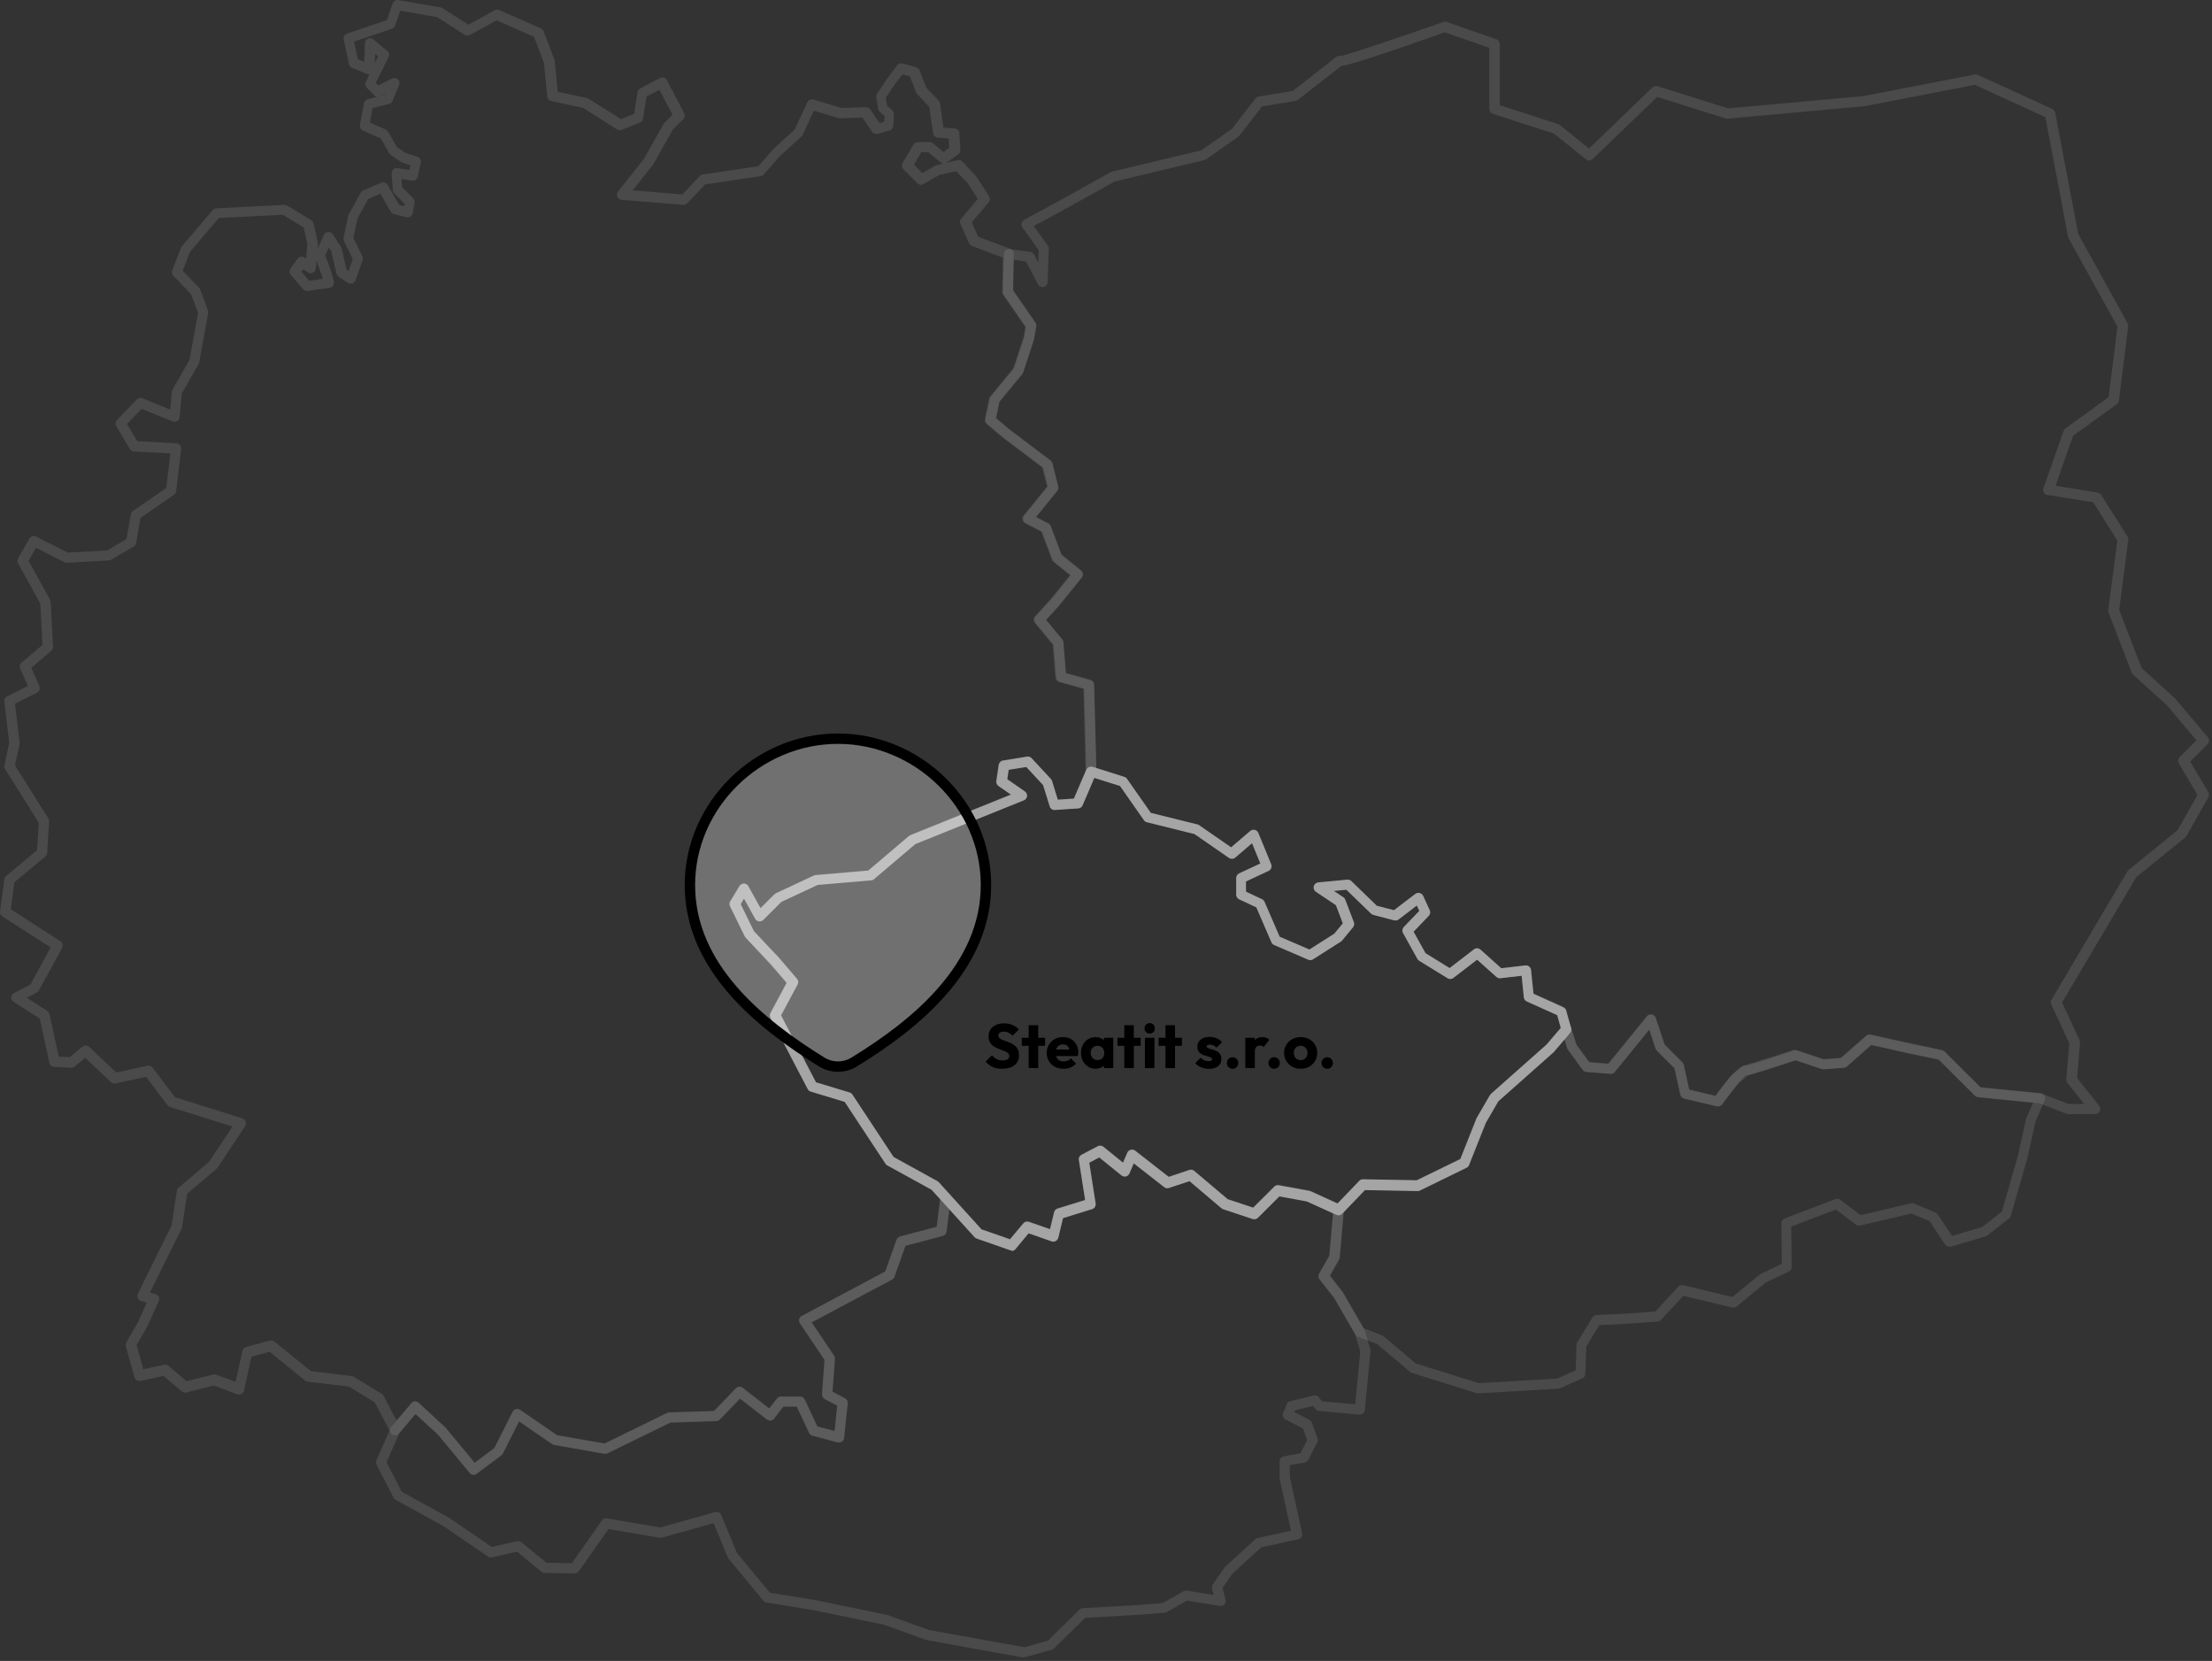 <svg width="638" height="479" viewBox="0 0 638 479" fill="none" xmlns="http://www.w3.org/2000/svg">
<rect x="0" y="0" width="638" height="479" fill="#333333" stroke="none"/>
<path d="M604.188 321.302H596.573C596.389 321.302 596.205 321.276 596.047 321.197L588.195 318.158L570.496 316.376C570.155 316.35 569.839 316.193 569.603 315.957L559.178 305.556L550.669 303.853L539.719 301.338L532.681 307.547C532.444 307.757 532.129 307.888 531.814 307.914L526.011 308.359C525.827 308.359 525.617 308.359 525.433 308.281L517.87 305.766C514.404 306.997 505.344 310.141 503.532 310.141C502.744 310.534 499.278 314.752 496.678 318.446C496.336 318.944 495.732 319.153 495.128 319.022L485.727 316.796C485.176 316.665 484.755 316.219 484.624 315.669L482.944 308.045L477.875 302.989C477.718 302.831 477.586 302.622 477.508 302.412L475.669 296.911L465.743 309.119C465.428 309.486 464.955 309.696 464.482 309.669L457.55 309.119C457.129 309.093 456.736 308.857 456.473 308.517L452.219 302.7C452.219 302.7 452.061 302.439 452.009 302.281C450.144 296.387 449.356 293.793 449.068 292.561C447.781 291.907 443.92 290.23 440.428 288.789C439.929 288.579 439.587 288.108 439.535 287.584L438.905 281.375L432.786 282.082C432.366 282.16 431.946 282.003 431.631 281.715L426.063 276.737L419.209 282.003C418.737 282.396 418.054 282.422 417.529 282.082L409.362 277.052C409.152 276.921 408.968 276.737 408.836 276.502L404.687 269.035C404.372 268.458 404.477 267.777 404.924 267.306L409.388 262.668L408.679 261.123L403.427 265.131C403.059 265.419 402.586 265.498 402.166 265.393L396.126 263.821C395.89 263.743 395.654 263.638 395.47 263.454L388.353 256.564L384.756 256.905L387.487 258.739C387.749 258.896 387.933 259.158 388.038 259.446L390.507 265.917C390.691 266.415 390.612 266.965 390.27 267.384L387.145 271.183C387.145 271.183 386.935 271.419 386.804 271.498L378.742 276.633C378.322 276.895 377.797 276.947 377.35 276.737L367.503 272.493C367.161 272.336 366.872 272.074 366.741 271.733L362.382 261.647L357.419 259.315C356.893 259.079 356.578 258.555 356.578 257.979V253.184C356.578 252.608 356.92 252.084 357.419 251.848L363.537 248.993L361.147 243.15L356.316 247.29C355.79 247.735 355.055 247.761 354.504 247.394L344.551 240.504L330.817 237.098C330.475 237.02 330.16 236.81 329.95 236.496L323.07 226.645L314.378 223.894C313.774 223.711 313.353 223.16 313.353 222.532L312.723 198.612L305.712 196.673C305.108 196.516 304.688 195.992 304.635 195.363L303.873 185.906L298.7 179.67C298.227 179.094 298.254 178.282 298.753 177.731L303.217 172.832L308.837 165.89L304.057 162.012C303.847 161.855 303.69 161.619 303.611 161.383L300.565 153.314L295.917 150.904C295.523 150.694 295.234 150.327 295.155 149.908C295.05 149.463 295.155 149.017 295.444 148.677L302.245 140.319L300.88 134.844L289.325 126.119L284.782 122.268C284.362 121.928 284.178 121.377 284.283 120.853L285.517 114.933C285.57 114.697 285.675 114.487 285.832 114.304L292.476 106.261L295.418 97.379L295.943 94.288L289.561 85.066C289.378 84.804 289.299 84.516 289.299 84.201L289.535 73.276C289.535 72.857 289.719 72.464 290.06 72.176C290.376 71.914 290.796 71.783 291.216 71.835L297.151 72.621C297.623 72.674 298.044 72.962 298.28 73.407L299.488 75.713L299.619 72.176L294.866 65.547C294.63 65.207 294.525 64.761 294.63 64.368C294.735 63.949 294.997 63.609 295.365 63.399L307.103 57.033L320.286 49.671C320.286 49.671 320.523 49.566 320.654 49.514L346.547 43.331L355.318 37.148L362.119 28.397C362.355 28.109 362.671 27.9 363.038 27.847L372.86 26.223L385.438 16.398C385.832 16.11 386.305 16.005 386.751 16.136C389.824 15.481 406.184 9.901 416.294 6.338C416.61 6.233 416.951 6.233 417.266 6.338L431.578 11.316C432.182 11.525 432.576 12.075 432.576 12.704V30.336L449.461 35.812C449.645 35.864 449.803 35.943 449.934 36.074L458.311 42.833L476.615 25.201C477.009 24.834 477.56 24.703 478.085 24.86L498.385 31.253L537.486 27.716L569.551 21.481C569.839 21.428 570.154 21.481 570.443 21.586L591.924 31.41C592.371 31.62 592.66 32.013 592.765 32.484L599.435 67.512L613.642 93.214C613.799 93.476 613.852 93.79 613.826 94.104L611.147 115.535C611.095 115.928 610.884 116.295 610.543 116.557L597.938 125.674L592.87 140.084L605.002 142.048C605.422 142.127 605.79 142.363 606.026 142.703L613.642 154.755C613.826 155.043 613.904 155.384 613.852 155.724L611.226 175.898L617.686 192.639L627.271 201.337L636.804 212.628C637.303 213.205 637.25 214.069 636.725 214.62L631.709 219.624L636.935 228.453C637.197 228.898 637.197 229.474 636.935 229.92L630.659 241.081C630.554 241.238 630.449 241.395 630.291 241.5L616.163 252.949L594.761 289.103L599.803 300.002C599.908 300.238 599.96 300.5 599.934 300.736L599.094 310.875L605.449 318.891C605.79 319.337 605.869 319.939 605.606 320.437C605.37 320.935 604.845 321.276 604.267 321.276L604.188 321.302ZM596.835 318.367H601.116L596.284 312.263C596.047 311.975 595.942 311.608 595.969 311.241L596.835 300.919L591.636 289.653C591.425 289.208 591.452 288.71 591.714 288.291L613.642 251.22C613.721 251.062 613.852 250.931 613.983 250.827L628.085 239.404L633.81 229.239L628.426 220.148C628.085 219.571 628.19 218.838 628.663 218.366L633.521 213.519L624.986 203.38L615.27 194.604C615.086 194.446 614.955 194.263 614.876 194.053L608.153 176.631C608.075 176.395 608.022 176.16 608.075 175.924L610.701 155.908L603.742 144.852L590.533 142.73C590.112 142.651 589.719 142.415 589.508 142.022C589.272 141.655 589.246 141.184 589.377 140.791L595.207 124.259C595.312 123.971 595.496 123.735 595.732 123.552L608.18 114.54L610.727 94.209L596.651 68.744C596.573 68.613 596.52 68.456 596.494 68.298L589.929 33.768L569.577 24.468L537.828 30.624L498.306 34.214C498.122 34.214 497.912 34.214 497.728 34.161L477.98 27.952L459.362 45.872C458.81 46.396 457.996 46.422 457.418 45.951L448.227 38.536L430.58 32.825C429.976 32.615 429.556 32.065 429.556 31.436V13.778L416.715 9.325C396.442 16.451 389.456 18.678 386.83 19.044L374.33 28.817C374.146 28.974 373.91 29.078 373.647 29.105L364.036 30.677L357.445 39.139C357.445 39.139 357.261 39.349 357.13 39.427L347.965 45.898C347.807 46.003 347.65 46.082 347.466 46.134L321.494 52.343L308.469 59.6L298.175 65.181L302.245 70.866C302.429 71.128 302.534 71.442 302.508 71.783L302.166 81.372C302.166 82.027 301.668 82.603 301.011 82.76C300.355 82.917 299.672 82.603 299.383 82L295.943 75.424L292.398 74.953L292.214 83.782L298.648 93.109C298.858 93.423 298.963 93.816 298.884 94.209L298.201 98.113L295.129 107.466C295.076 107.649 294.971 107.806 294.866 107.937L288.275 115.928L287.303 120.644L291.111 123.866L303.007 132.853C303.269 133.062 303.453 133.35 303.558 133.665L305.239 140.372C305.344 140.817 305.239 141.289 304.95 141.655L298.831 149.175L302.377 151.008C302.692 151.166 302.954 151.454 303.086 151.794L306.184 160.021L311.804 164.58C312.434 165.104 312.539 166.02 312.014 166.649L305.423 174.797L301.746 178.832L306.394 184.438C306.578 184.674 306.71 184.962 306.736 185.277L307.445 194.184L314.509 196.149C315.139 196.333 315.586 196.883 315.586 197.538L316.216 221.484L324.383 224.077C324.698 224.182 324.961 224.366 325.144 224.654L331.998 234.452L345.444 237.779C345.628 237.832 345.785 237.91 345.916 237.989L355.16 244.382L360.675 239.666C361.042 239.351 361.515 239.247 361.988 239.351C362.461 239.456 362.828 239.797 363.012 240.242L366.715 249.281C367.004 250.014 366.688 250.827 365.979 251.167L359.441 254.232V257.167L364.062 259.341C364.404 259.498 364.64 259.76 364.798 260.101L369.157 270.161L377.744 273.855L384.939 269.271L387.382 266.31L385.386 261.07L379.609 257.193C379.083 256.852 378.847 256.197 379.005 255.595C379.162 254.992 379.687 254.547 380.291 254.494L388.695 253.708C389.115 253.682 389.561 253.813 389.85 254.128L397.177 261.228L402.14 262.511L408.285 257.822C408.653 257.533 409.099 257.455 409.546 257.56C409.992 257.664 410.333 257.979 410.543 258.372L412.434 262.511C412.697 263.061 412.565 263.716 412.172 264.136L407.786 268.72L411.226 274.903L418.185 279.2L425.197 273.803C425.774 273.358 426.562 273.41 427.088 273.882L433.075 279.252L440.008 278.44C440.402 278.414 440.795 278.519 441.111 278.755C441.426 278.99 441.61 279.357 441.662 279.75L442.345 286.562C451.431 290.308 452.193 290.78 451.877 291.933C452.166 293.085 453.479 297.382 454.714 301.312L458.416 306.368L463.905 306.814L475.039 293.138C475.38 292.719 475.906 292.535 476.457 292.614C476.982 292.719 477.429 293.085 477.586 293.609L480.16 301.312L485.281 306.421C485.491 306.63 485.622 306.866 485.675 307.154L487.25 314.28L494.787 316.062C501.011 307.311 502.849 307.311 503.479 307.311C504.556 307.259 511.357 305.058 517.292 302.936C517.607 302.831 517.949 302.831 518.264 302.936L526.037 305.53L531.053 305.137L538.301 298.771C538.668 298.456 539.141 298.325 539.614 298.43L551.247 301.102L560.149 302.884C560.438 302.936 560.701 303.067 560.911 303.277L571.284 313.625L588.668 315.355C588.799 315.355 588.931 315.407 589.062 315.459L596.861 318.472L596.835 318.367Z" fill="#A5A5A5" fill-opacity="0.2"/>
<path d="M426.352 401.837C426.195 401.837 426.063 401.837 425.906 401.759L407.261 395.943C407.077 395.89 406.893 395.785 406.736 395.654L397.229 387.637L391.636 385.489C391.321 385.358 391.058 385.149 390.901 384.86L384.782 374.302L380.58 368.958C380.213 368.486 380.16 367.831 380.449 367.333L383.416 362.12L384.572 348.758C384.598 348.418 384.756 348.103 384.966 347.867L391.977 340.584C392.266 340.296 392.634 340.139 393.054 340.139H393.08L408.548 340.427L421.126 334.296L425.827 322.481L429.661 315.879C429.74 315.748 429.845 315.617 429.95 315.512L445.995 301.286L450.617 295.889C450.958 295.47 451.51 295.286 452.035 295.391C452.56 295.496 452.98 295.889 453.138 296.387L454.661 301.207L458.364 306.264L463.852 306.709L474.987 293.033C475.328 292.614 475.853 292.43 476.405 292.509C476.93 292.614 477.376 292.981 477.534 293.505L480.107 301.207L485.228 306.316C485.438 306.526 485.57 306.761 485.622 307.05L487.198 314.176L494.761 315.983L499.068 310.429C499.068 310.429 499.199 310.272 499.278 310.193L502.429 307.573C502.586 307.442 502.744 307.364 502.928 307.285L517.24 302.831C517.529 302.753 517.844 302.753 518.159 302.831L525.932 305.425L530.948 305.032L538.196 298.666C538.563 298.351 539.036 298.247 539.482 298.325L560.071 302.779C560.359 302.831 560.596 302.989 560.806 303.172L571.179 313.521L588.563 315.25C589.036 315.302 589.456 315.564 589.692 315.983C589.929 316.376 589.955 316.874 589.771 317.319L587.093 323.424L584.782 333.877L579.976 350.618C579.897 350.907 579.713 351.169 579.477 351.378L573.201 356.277C573.069 356.382 572.886 356.487 572.702 356.539L562.697 359.526C562.093 359.709 561.41 359.474 561.042 358.923L556.525 352.138L551.273 349.963L536.515 353.422C536.095 353.526 535.648 353.422 535.281 353.16L529.53 348.811L516.636 353.736L516.767 365.368C516.767 365.945 516.452 366.469 515.927 366.705L509.23 369.901L500.88 376.791C500.512 377.079 500.039 377.184 499.593 377.079L485.517 373.7L479.083 380.642C478.821 380.931 478.479 381.088 478.112 381.114L469.761 381.717L461.305 382.136L457.523 388.292L457.235 396.231C457.235 396.807 456.867 397.305 456.368 397.514L449.96 400.344C449.803 400.423 449.619 400.449 449.462 400.475L426.352 401.811C426.352 401.811 426.3 401.811 426.274 401.811L426.352 401.837ZM408.443 393.244L426.536 398.877L449.12 397.567L454.451 395.209L454.714 387.795C454.714 387.533 454.792 387.297 454.924 387.087L459.309 379.935C459.572 379.516 460.018 379.254 460.491 379.228L469.682 378.782L477.429 378.232L484.047 371.08C484.414 370.687 484.966 370.53 485.465 370.634L499.672 374.04L507.602 367.517C507.602 367.517 507.786 367.386 507.917 367.333L513.931 364.478L513.8 352.767C513.8 352.138 514.167 351.588 514.745 351.378L529.372 345.798C529.845 345.614 530.37 345.693 530.79 346.007L536.646 350.435L551.195 347.029C551.483 346.951 551.825 346.977 552.087 347.108L558.206 349.649C558.469 349.754 558.705 349.963 558.863 350.199L563.038 356.435L571.73 353.841L577.402 349.387L582.051 333.17L584.414 322.533L586.384 318.027L570.496 316.429C570.155 316.403 569.839 316.245 569.603 316.01L559.178 305.609L539.745 301.391L532.707 307.6C532.471 307.809 532.156 307.94 531.841 307.966L526.037 308.412C525.853 308.438 525.643 308.412 525.459 308.333L517.87 305.792L504.293 310.036L501.483 312.368L496.678 318.551C496.31 318.996 495.732 319.206 495.155 319.075L485.753 316.848C485.202 316.717 484.782 316.272 484.651 315.721L482.97 308.097L477.902 303.041C477.744 302.884 477.613 302.674 477.534 302.465L475.696 296.963L465.769 309.172C465.454 309.538 464.981 309.748 464.509 309.722L457.576 309.172C457.156 309.145 456.762 308.91 456.499 308.569L452.245 302.753C452.245 302.753 452.088 302.465 452.035 302.334L451.247 299.819L448.227 303.355L432.235 317.555L428.637 323.764L423.805 335.921C423.674 336.261 423.411 336.55 423.07 336.707L409.651 343.256C409.441 343.361 409.309 343.414 408.968 343.414L393.789 343.125L387.592 349.57L386.436 362.748C386.436 362.958 386.358 363.168 386.253 363.351L383.6 367.988L387.303 372.73L393.264 383.026L398.595 385.07C398.753 385.122 398.884 385.201 399.015 385.332L408.495 393.323L408.443 393.244Z" fill="#A5A5A5" fill-opacity="0.2"/>
<path d="M291.794 360.6C291.636 360.6 291.479 360.6 291.295 360.522L281.683 357.168C281.447 357.09 281.237 356.959 281.08 356.775L268.711 343.125L255.948 336.104C255.738 335.999 255.554 335.816 255.423 335.633L243.632 317.765L233.837 314.804C233.469 314.7 233.154 314.438 232.97 314.071L222.23 293.531C221.993 293.112 221.993 292.588 222.23 292.169L226.904 283.444L222.414 278.178L215.087 270.423C215.087 270.423 214.903 270.188 214.824 270.057L210.57 261.359C210.36 260.913 210.386 260.389 210.623 259.97L213.301 255.516C213.564 255.071 214.142 254.835 214.588 254.809C215.113 254.809 215.586 255.097 215.849 255.569L219.367 261.909L223.359 257.926C223.359 257.926 223.622 257.717 223.779 257.638L234.756 252.503C234.914 252.425 235.071 252.372 235.255 252.372L250.46 251.062L262.172 241.107C262.172 241.107 262.435 240.923 262.566 240.871L291.584 229.16L288.012 226.697C287.54 226.383 287.303 225.833 287.382 225.283L288.065 220.593C288.17 219.964 288.643 219.44 289.299 219.335L296.232 218.209C296.731 218.104 297.203 218.314 297.545 218.654L303.138 224.68C303.296 224.837 303.401 225.021 303.453 225.256L305.108 230.627L309.756 230.313L313.327 221.982C313.616 221.274 314.404 220.934 315.139 221.143L324.304 224.051C324.619 224.156 324.882 224.339 325.066 224.628L331.92 234.426L345.365 237.753C345.549 237.806 345.706 237.884 345.838 237.963L355.081 244.355L360.596 239.64C360.964 239.325 361.437 239.22 361.909 239.325C362.382 239.43 362.75 239.771 362.933 240.216L366.636 249.255C366.925 249.988 366.61 250.8 365.901 251.141L359.362 254.206V257.14L363.984 259.315C364.325 259.472 364.562 259.734 364.719 260.075L369.078 270.135L377.666 273.829L384.861 269.244L387.303 266.284L385.307 261.044L379.53 257.167C379.005 256.826 378.768 256.171 378.926 255.569C379.084 254.966 379.609 254.521 380.213 254.468L388.616 253.682C389.036 253.656 389.483 253.787 389.772 254.101L397.098 261.201L402.061 262.485L408.206 257.795C408.574 257.507 409.02 257.429 409.467 257.533C409.913 257.638 410.255 257.953 410.465 258.346L412.356 262.485C412.618 263.035 412.487 263.69 412.093 264.109L407.707 268.694L411.148 274.877L418.107 279.174L425.118 273.777C425.696 273.331 426.484 273.384 427.009 273.855L432.996 279.226L439.929 278.414C440.323 278.362 440.717 278.466 441.032 278.728C441.347 278.964 441.531 279.331 441.583 279.724L442.292 286.588L450.906 290.492C451.3 290.675 451.589 291.016 451.72 291.435L453.164 296.518C453.296 296.989 453.164 297.487 452.875 297.88L448.122 303.434L432.13 317.634L428.532 323.843L423.7 335.999C423.569 336.34 423.306 336.628 422.965 336.785L409.546 343.335C409.336 343.44 409.204 343.492 408.863 343.492L393.684 343.204L387.119 350.042C386.673 350.487 386.016 350.618 385.439 350.356L376.904 346.479L369 345.038L362.828 351.195C362.434 351.588 361.857 351.719 361.305 351.562L352.797 348.732C352.613 348.68 352.455 348.575 352.298 348.444L343.08 340.637L337.146 342.601C336.673 342.759 336.148 342.68 335.78 342.366L327.009 335.502L325.749 338.436C325.565 338.855 325.197 339.169 324.751 339.274C324.304 339.379 323.832 339.274 323.464 338.986L317.056 333.799L314.168 335.318L316.006 347.082C316.111 347.815 315.691 348.496 314.982 348.706L306.605 351.3L305.239 356.959C305.134 357.352 304.871 357.718 304.504 357.902C304.136 358.111 303.69 358.137 303.322 358.006L296.678 355.675L292.87 360.26C292.582 360.6 292.161 360.784 291.741 360.784L291.794 360.6ZM283.023 354.522L291.321 357.404L295.155 352.819C295.549 352.348 296.206 352.164 296.783 352.374L302.849 354.496L304.031 349.623C304.162 349.125 304.53 348.706 305.029 348.549L312.986 346.086L311.174 334.558C311.069 333.93 311.384 333.327 311.936 333.039L316.636 330.576C317.161 330.288 317.792 330.367 318.264 330.733L323.91 335.318L325.145 332.436C325.328 332.017 325.696 331.703 326.142 331.598C326.589 331.467 327.062 331.598 327.429 331.86L337.093 339.405L343.054 337.414C343.553 337.257 344.078 337.362 344.472 337.702L354.11 345.85L361.463 348.287L367.529 342.235C367.87 341.894 368.369 341.737 368.842 341.816L377.692 343.44C377.692 343.44 377.928 343.492 378.033 343.545L385.78 347.082L392.056 340.532C392.345 340.244 392.713 340.086 393.133 340.086H393.159L408.627 340.375L421.205 334.244L425.906 322.428L429.74 315.826C429.819 315.695 429.924 315.564 430.029 315.459L446.074 301.233L450.171 296.439L449.146 292.771L440.375 288.815C439.903 288.605 439.561 288.134 439.509 287.61L438.879 281.401L432.76 282.108C432.34 282.161 431.92 282.03 431.604 281.741L426.037 276.764L419.183 282.03C418.711 282.422 418.028 282.449 417.503 282.108L409.336 277.078C409.126 276.947 408.942 276.764 408.81 276.528L404.661 269.061C404.346 268.485 404.451 267.803 404.898 267.332L409.362 262.695L408.653 261.149L403.401 265.157C403.033 265.446 402.56 265.524 402.14 265.419L396.1 263.847C395.864 263.769 395.628 263.664 395.444 263.481L388.327 256.59L384.73 256.931L387.461 258.765C387.723 258.922 387.907 259.184 388.012 259.472L390.481 265.943C390.664 266.441 390.586 266.991 390.244 267.41L387.119 271.209C387.119 271.209 386.909 271.445 386.778 271.524L378.716 276.659C378.296 276.921 377.771 276.973 377.324 276.764L367.476 272.519C367.135 272.362 366.846 272.1 366.715 271.76L362.356 261.673L357.392 259.341C356.867 259.105 356.552 258.581 356.552 258.005V253.211C356.552 252.634 356.893 252.11 357.392 251.875L363.511 249.019L361.121 243.176L356.289 247.316C355.764 247.761 355.029 247.787 354.478 247.421L344.525 240.53L330.791 237.124C330.449 237.046 330.134 236.836 329.924 236.522L323.044 226.671L315.638 224.339L312.251 232.251C312.041 232.749 311.542 233.116 310.99 233.142L304.268 233.588C303.611 233.666 302.954 233.195 302.771 232.566L300.854 226.409L296.022 221.196L290.927 222.008L290.533 224.732L295.602 228.243C296.048 228.557 296.284 229.081 296.232 229.605C296.179 230.156 295.812 230.601 295.313 230.811L263.984 243.438L252.088 253.551C251.852 253.761 251.563 253.866 251.248 253.892L235.859 255.202L225.355 260.101L220.155 265.288C219.84 265.629 219.367 265.76 218.895 265.708C218.448 265.655 218.028 265.367 217.818 264.974L214.588 259.158L213.643 260.756L217.45 268.537L224.672 276.187L229.872 282.265C230.266 282.737 230.344 283.392 230.055 283.916L225.276 292.823L235.36 312.132L245.05 315.066C245.392 315.171 245.654 315.381 245.864 315.669L257.734 333.668L270.392 340.637C270.523 340.715 270.654 340.82 270.785 340.951L283.075 354.522H283.023Z" fill="#A5A5A5"/>
<path d="M295.523 478.024C295.523 478.024 295.339 478.024 295.26 478.024L267.214 472.967C267.214 472.967 267.056 472.941 266.978 472.889L255.055 468.566L234.362 464.296L221.074 462.147C220.733 462.095 220.391 461.912 220.181 461.623L210.176 449.572C210.176 449.572 210.019 449.336 209.94 449.205L205.817 439.249L190.901 443.441C190.691 443.494 190.455 443.52 190.244 443.467L175.512 440.952L166.951 453.135C166.663 453.528 166.137 453.764 165.717 453.764L157.078 453.606C156.736 453.606 156.421 453.475 156.158 453.266L149.121 447.476L141.925 449.1C141.531 449.205 141.111 449.1 140.77 448.891L128.007 440.193L114.115 432.516C113.853 432.385 113.643 432.15 113.511 431.914L108.601 422.377C108.391 421.984 108.391 421.513 108.574 421.12L112.671 411.819C112.671 411.819 112.802 411.557 112.907 411.452L118.658 404.667C118.921 404.352 119.289 404.169 119.683 404.143C120.103 404.117 120.47 404.248 120.786 404.536L128.532 411.688L136.936 421.827L142.608 417.583L147.886 407.103C148.07 406.71 148.438 406.448 148.832 406.344C149.252 406.239 149.698 406.344 150.04 406.553L160.728 413.889L174.409 416.273L192.398 407.47C192.582 407.365 192.792 407.339 193.002 407.313L205.975 406.894L212.277 400.344C212.802 399.794 213.643 399.741 214.247 400.213L221.888 406.16L224.12 403.304C224.409 402.938 224.83 402.728 225.276 402.728H230.791C231.368 402.728 231.894 403.069 232.13 403.566L235.78 411.348L240.743 412.657L241.505 405.374L237.907 403.462C237.382 403.2 237.093 402.623 237.119 402.047L237.828 392.144L230.738 381.612C230.502 381.271 230.423 380.826 230.528 380.433C230.633 380.04 230.896 379.673 231.263 379.49L255.37 366.652L258.6 357.509C258.758 357.063 259.152 356.696 259.625 356.566L270.208 353.762L271.258 345.09C271.337 344.514 271.731 344.042 272.282 343.859C272.834 343.702 273.438 343.859 273.832 344.278L282.996 354.391L291.295 357.273L295.129 352.688C295.523 352.216 296.179 352.033 296.757 352.243L302.823 354.365L304.005 349.492C304.136 348.994 304.504 348.575 305.003 348.418L312.96 345.955L311.148 334.427C311.043 333.799 311.358 333.196 311.909 332.908L316.61 330.445C317.135 330.157 317.765 330.236 318.238 330.602L323.884 335.187L325.118 332.305C325.302 331.886 325.67 331.572 326.116 331.467C326.563 331.336 327.035 331.467 327.403 331.729L337.067 339.274L343.028 337.283C343.527 337.126 344.052 337.231 344.446 337.571L354.084 345.719L361.436 348.156L367.503 342.104C367.844 341.763 368.343 341.606 368.816 341.685L377.665 343.309C377.665 343.309 377.902 343.361 378.007 343.414L386.699 347.37C387.277 347.632 387.618 348.208 387.566 348.837L386.384 362.539C386.384 362.748 386.305 362.958 386.2 363.141L383.548 367.779L387.25 372.521L393.474 383.262C393.474 383.262 393.579 383.472 393.605 383.577L395.234 389.078C395.286 389.262 395.312 389.445 395.286 389.629L393.658 406.606C393.579 407.418 392.844 407.994 392.056 407.942L380.423 406.894C380.029 406.868 379.661 406.658 379.425 406.37L378.663 405.453L373.595 406.684L373.359 407.261L377.665 409.461C378.007 409.618 378.243 409.907 378.374 410.273L380.003 414.78C380.134 415.173 380.108 415.592 379.924 415.932L377.377 420.963C377.166 421.382 376.773 421.67 376.326 421.749L372.019 422.561V425.94L375.565 442.158C375.643 442.55 375.565 442.943 375.354 443.258C375.144 443.598 374.803 443.808 374.435 443.913L363.8 446.218L355.423 453.868L352.613 457.929L353.48 461.309C353.611 461.781 353.48 462.305 353.138 462.671C352.797 463.038 352.298 463.221 351.799 463.143L342.319 461.597L336.515 464.898C336.331 465.003 336.121 465.055 335.911 465.082L328.453 465.684L313.012 466.549L304.005 475.378C303.821 475.561 303.611 475.692 303.375 475.745L295.917 477.841C295.917 477.841 295.654 477.893 295.523 477.893V478.024ZM267.87 470.059L295.47 475.037L302.245 473.151L311.358 464.191C311.62 463.929 311.962 463.798 312.303 463.772L328.269 462.881L335.36 462.305L341.347 458.899C341.636 458.741 341.977 458.663 342.319 458.715L350.066 459.973L349.593 458.139C349.488 457.72 349.567 457.274 349.803 456.934L353.086 452.166C353.086 452.166 353.217 451.982 353.296 451.904L362.093 443.86C362.277 443.677 362.513 443.572 362.776 443.52L372.361 441.45L369.104 426.517C369.104 426.517 369.078 426.307 369.078 426.202V421.434C369.078 420.727 369.577 420.124 370.286 419.993L375.092 419.076L377.009 415.277L375.775 411.924L370.759 409.356C370.076 409.016 369.787 408.204 370.076 407.496L371.127 404.955C371.31 404.51 371.678 404.195 372.151 404.09L378.873 402.466C379.451 402.335 380.003 402.518 380.37 402.964L381.316 404.117L390.874 404.981L392.345 389.76L390.822 384.703L384.782 374.276L380.58 368.931C380.213 368.46 380.16 367.805 380.449 367.307L383.416 362.093L384.493 349.754L376.93 346.296L369.026 344.855L362.854 351.011C362.461 351.404 361.883 351.535 361.331 351.378L352.823 348.549C352.639 348.496 352.482 348.391 352.324 348.26L343.107 340.453L337.172 342.418C336.699 342.575 336.174 342.497 335.806 342.182L327.035 335.318L325.775 338.252C325.591 338.672 325.223 338.986 324.777 339.091C324.33 339.196 323.858 339.091 323.49 338.803L317.083 333.615L314.194 335.135L316.032 346.898C316.137 347.632 315.717 348.313 315.008 348.522L306.631 351.116L305.265 356.775C305.16 357.168 304.898 357.535 304.53 357.718C304.162 357.928 303.716 357.954 303.348 357.823L296.704 355.491L292.897 360.076C292.503 360.548 291.872 360.731 291.268 360.522L281.657 357.168C281.421 357.09 281.211 356.958 281.053 356.775L273.805 348.758L273.017 355.203C272.939 355.806 272.519 356.304 271.941 356.461L261.148 359.316L257.97 368.25C257.839 368.591 257.603 368.879 257.261 369.062L234.099 381.402L240.56 390.991C240.743 391.253 240.822 391.594 240.796 391.908L240.113 401.366L243.737 403.304C244.262 403.593 244.577 404.169 244.499 404.745L243.448 414.727C243.396 415.146 243.186 415.539 242.818 415.801C242.45 416.037 242.03 416.116 241.61 416.011L234.31 414.072C233.889 413.967 233.548 413.679 233.338 413.26L229.793 405.689H225.932L223.254 409.147C223.018 409.461 222.65 409.645 222.282 409.697C221.888 409.749 221.494 409.645 221.179 409.409L213.432 403.383L207.629 409.409C207.366 409.697 206.999 409.854 206.605 409.854L193.343 410.3L175.197 419.155C174.908 419.286 174.593 419.338 174.304 419.286L159.835 416.745C159.625 416.718 159.441 416.64 159.257 416.509L149.698 409.959L145.024 419.233C144.919 419.443 144.761 419.626 144.578 419.757L137.487 425.05C136.857 425.521 135.964 425.416 135.465 424.814L126.3 413.732L119.814 407.784L115.218 413.234L111.489 421.696L115.875 430.185L129.504 437.704L141.846 446.114L149.121 444.463C149.567 444.358 150.04 444.463 150.381 444.751L157.603 450.672L164.956 450.803L173.595 438.49C173.91 438.018 174.488 437.782 175.066 437.887L190.402 440.507L206.263 436.053C206.972 435.844 207.734 436.21 208.023 436.918L212.566 447.869L222.072 459.318L234.887 461.388L255.843 465.71L267.87 470.033V470.059Z" fill="#A5A5A5" fill-opacity="0.2"/>
<path d="M136.647 425.338C136.227 425.338 135.807 425.154 135.518 424.814L126.353 413.732L119.867 407.785L115.113 413.391C114.798 413.758 114.326 413.941 113.827 413.915C113.328 413.863 112.908 413.574 112.671 413.129L108.076 404.405L100.644 399.872L88.774 398.458C88.485 398.431 88.223 398.327 88.013 398.143L77.745 389.812L72.519 391.279L70.366 401.025C70.261 401.444 69.998 401.811 69.63 401.995C69.263 402.204 68.816 402.23 68.396 402.073L61.673 399.558L53.743 401.575C53.27 401.706 52.797 401.575 52.43 401.261L47.178 396.807L40.508 398.222C39.746 398.353 38.984 397.934 38.774 397.174L36.306 388.24C36.201 387.847 36.253 387.454 36.437 387.114L39.798 381.297L42.293 375.691L40.639 375.167C40.219 375.036 39.877 374.748 39.72 374.328C39.562 373.909 39.562 373.49 39.746 373.097L49.489 353.422L51.012 343.387C51.064 343.047 51.248 342.706 51.511 342.497L60.308 335.03L67.057 324.891L49.016 319.232C48.727 319.127 48.464 318.97 48.281 318.708L42.136 310.534L33.338 312.447C32.866 312.551 32.367 312.42 31.999 312.08L24.567 305.058L21.547 307.573C21.259 307.809 20.891 307.966 20.523 307.914L15.613 307.678C14.956 307.652 14.378 307.181 14.247 306.526L11.463 293.74L3.927 288.92C3.48 288.632 3.218 288.134 3.244 287.61C3.244 287.086 3.559 286.614 4.032 286.379L8.785 283.916L14.615 273.227L0.67 264.267C0.198 263.952 -0.065 263.402 0.014 262.826L1.248 253.551C1.301 253.184 1.484 252.844 1.773 252.608L10.676 245.194L11.175 237.255L1.458 221.798C1.248 221.484 1.196 221.091 1.274 220.698L2.666 214.253L1.248 202.332C1.169 201.703 1.484 201.127 2.036 200.839L8.05 197.8L5.817 192.822C5.555 192.219 5.712 191.512 6.211 191.093L12.251 185.984L11.647 174.116L5.213 162.457C4.977 162.012 4.977 161.462 5.213 161.017L8.47 155.331C8.864 154.65 9.704 154.388 10.413 154.755L19.578 159.366L30.896 158.737L36.49 155.462L37.724 148.336C37.803 147.943 38.013 147.603 38.328 147.367L47.965 140.712L49.147 130.757L38.643 130.18C38.144 130.18 37.698 129.892 37.461 129.473L33.548 122.897C33.207 122.321 33.286 121.613 33.758 121.116L39.457 115.195C39.877 114.749 40.508 114.618 41.085 114.854L49.095 118.129L49.567 112.968C49.567 112.758 49.646 112.548 49.751 112.365L54.662 103.772L57.13 90.253L55.135 84.882L49.987 79.511C49.594 79.092 49.462 78.49 49.672 77.966L52.246 71.39C52.298 71.233 52.377 71.102 52.508 70.971L61.358 60.596C61.621 60.282 61.989 60.098 62.409 60.072L81.999 59.076C82.288 59.076 82.603 59.129 82.839 59.286L89.772 63.53C90.114 63.74 90.35 64.08 90.455 64.473L91.689 70.054C91.715 70.185 91.742 70.342 91.715 70.499L91.61 71.783L93.37 67.774C93.58 67.277 94.053 66.936 94.604 66.91C95.156 66.857 95.654 67.119 95.97 67.565L98.307 71.128C98.412 71.285 98.464 71.442 98.517 71.6L99.961 77.73L100.565 78.123L101.747 74.691L99.226 69.556C99.068 69.268 99.042 68.927 99.095 68.613L100.434 62.246C100.46 62.115 100.513 61.958 100.591 61.827L104.058 55.566C104.215 55.278 104.452 55.068 104.767 54.937L109.914 52.71C110.597 52.396 111.411 52.684 111.778 53.313L115.166 59.129L116.61 59.495L116.742 58.788L113.722 55.775C113.459 55.513 113.328 55.199 113.301 54.832L112.96 50.038C112.934 49.592 113.118 49.147 113.433 48.859C113.774 48.544 114.221 48.413 114.667 48.492L118.107 49.042L118.422 47.68L116.006 46.868C115.875 46.815 115.744 46.763 115.639 46.684L112.724 44.667C112.54 44.536 112.382 44.379 112.277 44.195L109.835 39.925L104.688 37.672C104.058 37.41 103.716 36.729 103.821 36.074L104.951 29.812C105.056 29.236 105.476 28.79 106.027 28.633L108.785 27.926C108.496 27.873 108.233 27.742 108.023 27.533L105.791 25.306C105.345 24.86 105.24 24.179 105.502 23.603L106.553 21.481C106.395 21.481 106.211 21.428 106.054 21.376L101.589 19.595C101.143 19.411 100.801 19.018 100.696 18.547L99.121 11.394C98.963 10.661 99.383 9.927 100.092 9.691L111.595 5.788L113.249 0.993C113.485 0.312 114.194 -0.107 114.903 0.024L127.088 2.146C127.272 2.172 127.456 2.251 127.64 2.356L135.071 7.124L142.687 2.958C143.081 2.749 143.58 2.722 144 2.906L156.027 8.198C156.395 8.355 156.684 8.643 156.815 9.036L159.94 17.289C159.94 17.289 160.019 17.551 160.019 17.656L160.859 26.459L169.21 28.24C169.368 28.266 169.551 28.345 169.683 28.424L179.11 34.371L182.892 32.851L183.89 26.59C183.968 26.118 184.257 25.725 184.651 25.515L190.35 22.503C190.691 22.319 191.111 22.267 191.479 22.398C191.846 22.503 192.162 22.765 192.345 23.131L197.335 32.615C197.624 33.192 197.519 33.873 197.072 34.344L194.079 37.331L188.485 47.313L182.498 54.885L196.836 56.063L201.825 50.771C202.062 50.535 202.351 50.378 202.692 50.326L218.711 47.942L223.096 42.938L229.189 37.384L232.865 29.498C233.18 28.843 233.916 28.502 234.625 28.712L242.792 31.148L249.698 30.886C250.223 30.886 250.696 31.122 250.985 31.541L253.637 35.471L255.029 35.078L255.134 33.48L253.769 32.275C253.506 32.039 253.348 31.751 253.296 31.41L252.745 28.057C252.692 27.69 252.744 27.297 252.981 26.983L255.948 22.581L258.784 18.835C259.152 18.363 259.756 18.154 260.36 18.311L264.22 19.359C264.667 19.49 265.034 19.804 265.218 20.25L267.135 25.227L270.733 29.026C270.943 29.236 271.074 29.524 271.127 29.838L272.125 36.781L275.381 37.069C276.116 37.122 276.694 37.724 276.72 38.458L277.009 43.2C277.035 43.698 276.799 44.195 276.405 44.483L273.149 46.815C273.149 46.815 273.044 46.894 272.965 46.92L276.195 46.187C276.694 46.082 277.246 46.239 277.587 46.606L281.605 50.902L285.281 56.587C285.623 57.138 285.596 57.845 285.176 58.343L280.292 64.107L282.13 68.272L291.452 71.783C292.03 71.992 292.424 72.569 292.398 73.198L292.188 83.651L298.622 92.978C298.832 93.292 298.937 93.685 298.858 94.078L298.175 97.982L295.103 107.335C295.05 107.518 294.945 107.675 294.84 107.806L288.249 115.797L287.277 120.513L291.085 123.735L302.981 132.722C303.243 132.931 303.427 133.219 303.532 133.534L305.213 140.241C305.318 140.686 305.213 141.158 304.924 141.524L298.805 149.044L302.35 150.878C302.666 151.035 302.928 151.323 303.06 151.663L306.158 159.89L311.778 164.449C312.408 164.973 312.513 165.89 311.988 166.518L305.397 174.666L301.72 178.701L306.368 184.307C306.552 184.543 306.684 184.831 306.71 185.146L307.419 194.053L314.483 196.018C315.113 196.202 315.56 196.752 315.56 197.407L316.242 222.401C316.242 222.61 316.216 222.82 316.137 223.029L312.224 232.173C312.014 232.671 311.515 233.037 310.964 233.064L304.241 233.509C303.585 233.588 302.928 233.116 302.744 232.487L300.827 226.331L295.995 221.117L290.901 221.929L290.507 224.654L295.575 228.164C296.022 228.479 296.258 229.003 296.206 229.527C296.153 230.077 295.785 230.522 295.286 230.732L263.958 243.36L252.062 253.473C251.825 253.682 251.537 253.787 251.221 253.813L235.833 255.123L225.329 260.022L220.129 265.21C219.814 265.55 219.341 265.681 218.868 265.629C218.422 265.577 218.002 265.288 217.792 264.895L214.562 259.079L213.616 260.677L217.424 268.485L229.819 282.16C230.239 282.632 230.318 283.287 230.029 283.837L225.25 292.745L235.334 312.053L245.024 314.988C245.365 315.093 245.628 315.302 245.838 315.59L257.708 333.589L270.365 340.558C270.497 340.637 270.628 340.741 270.759 340.872L273.858 344.304C274.147 344.619 274.278 345.038 274.226 345.457L273.044 355.125C272.965 355.727 272.545 356.225 271.967 356.382L261.174 359.238L257.997 368.172C257.865 368.512 257.629 368.8 257.288 368.984L234.126 381.324L240.586 390.912C240.77 391.174 240.849 391.515 240.822 391.829L240.139 401.287L243.763 403.226C244.289 403.514 244.604 404.09 244.525 404.667L243.475 414.649C243.422 415.068 243.212 415.461 242.844 415.723C242.477 415.959 242.056 416.037 241.636 415.932L234.336 413.994C233.916 413.889 233.574 413.601 233.364 413.181L229.819 405.61H225.959L223.28 409.068C223.044 409.383 222.676 409.566 222.309 409.618C221.915 409.671 221.521 409.566 221.206 409.33L213.459 403.304L207.655 409.33C207.393 409.618 207.025 409.776 206.631 409.776L193.37 410.221L175.224 419.076C174.935 419.207 174.62 419.26 174.331 419.207L159.861 416.666C159.651 416.64 159.467 416.561 159.284 416.43L149.725 409.88L145.05 419.155C144.945 419.364 144.788 419.548 144.604 419.679L137.514 424.971C137.251 425.181 136.936 425.259 136.621 425.259L136.647 425.338ZM119.735 404.169C120.103 404.169 120.471 404.3 120.733 404.562L128.48 411.714L136.883 421.853L142.556 417.609L147.834 407.13C148.018 406.737 148.385 406.475 148.779 406.37C149.2 406.265 149.646 406.37 149.987 406.579L160.675 413.915L174.357 416.299L192.345 407.496C192.529 407.392 192.739 407.365 192.949 407.339L205.922 406.92L212.225 400.37C212.75 399.82 213.59 399.768 214.194 400.239L221.836 406.186L224.068 403.331C224.357 402.964 224.777 402.754 225.224 402.754H230.738C231.316 402.754 231.841 403.095 232.078 403.593L235.728 411.374L240.691 412.684L241.452 405.4L237.855 403.488C237.33 403.226 237.041 402.65 237.067 402.073L237.776 392.17L230.686 381.638C230.449 381.297 230.371 380.852 230.476 380.459C230.581 380.066 230.843 379.699 231.211 379.516L255.318 366.678L258.548 357.535C258.706 357.09 259.1 356.723 259.572 356.592L270.155 353.788L271.127 345.798L268.632 343.047L255.87 336.026C255.659 335.921 255.476 335.737 255.344 335.554L243.553 317.686L233.758 314.726C233.391 314.621 233.075 314.359 232.892 313.992L222.151 293.452C221.915 293.033 221.915 292.509 222.151 292.09L226.799 283.392L214.956 270.319C214.956 270.319 214.798 270.109 214.719 269.978L210.465 261.28C210.255 260.835 210.281 260.311 210.518 259.891L213.196 255.438C213.459 254.992 214.037 254.756 214.483 254.73C215.008 254.73 215.481 255.018 215.744 255.49L219.262 261.83L223.254 257.848C223.254 257.848 223.517 257.638 223.674 257.56L234.651 252.425C234.809 252.346 234.966 252.294 235.15 252.294L250.355 250.984L262.067 241.028C262.067 241.028 262.33 240.845 262.461 240.792L291.479 229.081L287.907 226.619C287.435 226.304 287.198 225.754 287.277 225.204L287.96 220.514C288.065 219.886 288.538 219.362 289.194 219.257L296.127 218.13C296.626 218.025 297.098 218.235 297.44 218.576L303.033 224.601C303.191 224.759 303.296 224.942 303.348 225.178L305.003 230.549L309.651 230.234L313.091 222.217L312.461 198.612L305.449 196.673C304.845 196.516 304.425 195.992 304.373 195.363L303.611 185.906L298.438 179.67C297.965 179.094 297.991 178.282 298.49 177.731L302.954 172.832L308.574 165.89L303.795 162.012C303.585 161.855 303.427 161.619 303.348 161.383L300.302 153.314L295.654 150.904C295.26 150.694 294.971 150.327 294.893 149.908C294.788 149.463 294.893 149.017 295.181 148.677L301.983 140.319L300.617 134.844L289.063 126.119L284.52 122.268C284.099 121.928 283.916 121.377 284.021 120.854L285.255 114.933C285.307 114.697 285.413 114.487 285.57 114.304L292.214 106.261L295.155 97.379L295.68 94.288L289.299 85.066C289.115 84.804 289.036 84.516 289.036 84.201L289.247 74.298L280.318 70.918C279.95 70.787 279.661 70.499 279.478 70.132L277.009 64.552C276.773 64.028 276.878 63.452 277.246 63.006L282.025 57.373L279.084 52.815L275.801 49.356L270.917 50.457L266.347 53.077C265.77 53.417 265.034 53.313 264.562 52.841L260.544 48.78C260.071 48.309 259.992 47.575 260.334 46.999L263.459 41.706C263.721 41.261 264.22 40.973 264.719 40.973H268.133C268.475 40.973 268.816 41.104 269.079 41.313L272.125 43.855L273.779 42.65L273.622 39.977L270.47 39.689C269.788 39.637 269.236 39.113 269.131 38.432L268.028 30.808L264.535 27.114C264.404 26.983 264.299 26.799 264.22 26.616L262.461 22.057L260.281 21.455L258.075 24.337L255.476 28.188L255.843 30.441L257.34 31.777C257.681 32.091 257.865 32.511 257.839 32.982L257.629 36.336C257.576 36.964 257.156 37.488 256.552 37.646L253.138 38.589C252.534 38.746 251.878 38.51 251.51 37.986L248.727 33.873L242.398 34.109C242.24 34.109 242.083 34.109 241.925 34.056L234.756 31.908L231.5 38.903C231.421 39.087 231.29 39.244 231.158 39.375L224.961 45.008L220.313 50.3C220.076 50.562 219.761 50.745 219.42 50.797L203.375 53.182L198.254 58.605C197.939 58.919 197.493 59.103 197.072 59.076L179.294 57.635C178.743 57.583 178.27 57.242 178.06 56.745C177.85 56.247 177.928 55.67 178.244 55.251L185.807 45.715L191.374 35.759C191.374 35.759 191.531 35.523 191.61 35.445L193.974 33.087L190.192 25.882L186.463 27.847L185.465 34.214C185.386 34.737 185.045 35.157 184.572 35.34L179.32 37.462C178.874 37.646 178.375 37.593 177.981 37.331L168.133 31.096L158.995 29.131C158.364 29 157.892 28.476 157.839 27.821L156.894 18.127L154.058 10.634L143.265 5.866L135.518 10.084C135.045 10.346 134.467 10.32 134.021 10.032L126.117 4.949L115.455 3.089L113.958 7.386C113.8 7.805 113.459 8.146 113.039 8.303L102.088 11.997L103.217 17.079L105.029 17.813L105.266 12.416C105.266 11.866 105.633 11.368 106.132 11.132C106.631 10.896 107.235 11.001 107.682 11.342L111.7 14.695C112.225 15.141 112.382 15.874 112.067 16.477L108.391 23.891L109.126 24.625L113.091 22.634C113.643 22.372 114.299 22.45 114.746 22.869C115.192 23.289 115.35 23.944 115.113 24.52L113.223 29.105C113.039 29.524 112.671 29.864 112.225 29.969L107.445 31.174L106.71 35.34L111.227 37.331C111.516 37.462 111.752 37.672 111.91 37.96L114.431 42.361L116.899 44.064L120.392 45.217C121.101 45.453 121.521 46.187 121.363 46.946L120.471 50.955C120.287 51.715 119.551 52.212 118.79 52.081L115.822 51.61L115.98 53.994L119.158 57.164C119.499 57.504 119.657 58.002 119.578 58.474L119.026 61.487C118.947 61.88 118.711 62.246 118.37 62.456C118.028 62.666 117.608 62.744 117.214 62.639L113.643 61.749C113.249 61.644 112.934 61.408 112.724 61.068L109.704 55.854L106.237 57.373L103.112 62.98L101.931 68.639L104.504 73.879C104.688 74.219 104.714 74.638 104.583 75.005L102.561 80.822C102.403 81.241 102.062 81.581 101.642 81.739C101.195 81.896 100.723 81.817 100.355 81.581L97.677 79.8C97.361 79.59 97.151 79.276 97.046 78.909L95.549 72.464L94.84 71.39L93.816 73.695C96.731 81.398 96.521 81.712 96.048 82.393C95.786 82.786 95.287 83.048 94.814 83.048C94.473 83.048 91.453 83.52 88.774 83.913C88.275 83.992 87.776 83.808 87.435 83.415L83.864 79.276C83.417 78.752 83.391 77.992 83.785 77.442L85.807 74.638C86.279 74.01 87.146 73.826 87.803 74.272L88.302 74.586L88.643 70.342L87.593 65.6L81.579 61.932L63.092 62.875L54.819 72.595L52.692 78.071L57.419 82.97C57.55 83.127 57.656 83.284 57.734 83.468L59.967 89.493C60.072 89.729 60.072 90.017 60.045 90.279L57.472 104.453C57.446 104.61 57.393 104.767 57.314 104.925L52.43 113.465L51.8 120.303C51.747 120.775 51.484 121.194 51.09 121.43C50.697 121.666 50.198 121.718 49.777 121.535L40.849 117.893L36.621 122.268L39.562 127.22L50.854 127.849C51.248 127.849 51.642 128.058 51.904 128.373C52.167 128.687 52.298 129.08 52.246 129.499L50.802 141.655C50.749 142.075 50.513 142.441 50.171 142.703L40.508 149.384L39.273 156.589C39.194 157.008 38.932 157.401 38.564 157.611L32.078 161.409C31.868 161.54 31.658 161.593 31.421 161.619L19.341 162.3C19.079 162.3 18.816 162.248 18.606 162.143L10.361 157.977L8.233 161.724L14.431 172.937C14.536 173.12 14.588 173.356 14.615 173.566L15.297 186.508C15.297 186.953 15.14 187.399 14.772 187.713L9.021 192.586L11.358 197.826C11.674 198.533 11.358 199.398 10.676 199.739L4.321 202.961L5.66 214.096C5.66 214.253 5.66 214.436 5.66 214.593L4.321 220.698L13.958 236.05C14.116 236.312 14.194 236.627 14.168 236.915L13.617 245.954C13.617 246.347 13.407 246.74 13.092 247.001L4.137 254.442L3.113 262.223L17.424 271.419C18.081 271.838 18.291 272.676 17.924 273.358L11.201 285.645C11.069 285.907 10.859 286.117 10.597 286.248L7.708 287.741L13.617 291.514C13.958 291.723 14.194 292.064 14.273 292.43L16.952 304.718L20.156 304.849L23.753 301.862C24.331 301.391 25.171 301.417 25.723 301.915L33.548 309.303L42.529 307.338C43.081 307.207 43.685 307.443 44.026 307.888L50.46 316.429L69.919 322.533C70.366 322.664 70.707 323.005 70.865 323.45C71.022 323.895 70.97 324.367 70.707 324.76L62.776 336.707C62.776 336.707 62.619 336.916 62.514 337.021L53.979 344.252L52.482 353.972C52.482 354.129 52.404 354.26 52.351 354.391L43.265 372.704L44.867 373.202C45.261 373.333 45.602 373.621 45.786 374.014C45.97 374.407 45.97 374.826 45.786 375.219L42.529 382.476L39.404 387.873L41.322 394.868L47.335 393.585C47.782 393.506 48.254 393.585 48.596 393.899L53.822 398.327L61.49 396.388C61.778 396.309 62.094 396.336 62.382 396.44L67.95 398.51L69.919 389.576C70.024 389.052 70.444 388.633 70.97 388.476L77.797 386.59C78.27 386.459 78.769 386.59 79.137 386.878L89.667 395.419L101.432 396.833C101.642 396.833 101.852 396.938 102.036 397.043L110.098 401.942C110.334 402.073 110.518 402.283 110.623 402.519L114.378 409.671L118.711 404.562C118.974 404.248 119.341 404.064 119.735 404.038C119.762 404.038 119.788 404.038 119.814 404.038L119.735 404.169ZM86.91 78.333L89.194 80.979C90.849 80.717 92.162 80.533 93.107 80.402C92.713 79.119 91.978 77.101 91.269 75.189L91.085 77.442C91.033 77.966 90.718 78.411 90.271 78.647C89.798 78.883 89.247 78.83 88.8 78.568L87.409 77.651L86.91 78.359V78.333ZM263.616 47.47L266.032 49.933L269.788 47.758C269.788 47.758 270.05 47.627 270.208 47.601L272.151 47.156C271.836 47.156 271.521 47.025 271.258 46.815L267.765 43.881H265.743L263.616 47.496V47.47ZM111.017 27.14L110.124 27.585L110.938 27.376L111.043 27.14H111.017ZM108.207 15.586L108.076 18.232L109.047 16.267L108.207 15.56V15.586Z" fill="#A5A5A5" fill-opacity="0.2"/>
<path d="M241.684 213.024C264.79 213.024 284.38 232.095 284.38 255.231C284.38 278.736 264.47 295.231 246.081 306.447C244.741 307.202 243.225 307.598 241.684 307.598C240.142 307.598 238.626 307.202 237.286 306.447C218.931 295.122 198.988 278.818 198.988 255.231C198.988 232.095 218.578 213.024 241.684 213.024Z" fill="white" fill-opacity="0.3" stroke="black" stroke-width="3"/>
<path d="M289.028 308.222C287.984 308.222 287.084 308.054 286.328 307.718C285.584 307.37 284.9 306.848 284.276 306.152L286.112 304.334C286.52 304.802 286.97 305.168 287.462 305.432C287.966 305.684 288.548 305.81 289.208 305.81C289.808 305.81 290.27 305.702 290.594 305.486C290.93 305.27 291.098 304.97 291.098 304.586C291.098 304.238 290.99 303.956 290.774 303.74C290.558 303.524 290.27 303.338 289.91 303.182C289.562 303.026 289.172 302.876 288.74 302.732C288.32 302.588 287.9 302.426 287.48 302.246C287.06 302.054 286.67 301.82 286.31 301.544C285.962 301.256 285.68 300.902 285.464 300.482C285.248 300.05 285.14 299.51 285.14 298.862C285.14 298.082 285.326 297.41 285.698 296.846C286.082 296.282 286.61 295.856 287.282 295.568C287.954 295.268 288.728 295.118 289.604 295.118C290.492 295.118 291.302 295.274 292.034 295.586C292.778 295.898 293.39 296.324 293.87 296.864L292.034 298.682C291.65 298.286 291.26 297.992 290.864 297.8C290.48 297.608 290.042 297.512 289.55 297.512C289.058 297.512 288.668 297.608 288.38 297.8C288.092 297.98 287.948 298.244 287.948 298.592C287.948 298.916 288.056 299.18 288.272 299.384C288.488 299.576 288.77 299.744 289.118 299.888C289.478 300.032 289.868 300.176 290.288 300.32C290.72 300.464 291.146 300.632 291.566 300.824C291.986 301.016 292.37 301.262 292.718 301.562C293.078 301.85 293.366 302.222 293.582 302.678C293.798 303.122 293.906 303.674 293.906 304.334C293.906 305.546 293.474 306.5 292.61 307.196C291.746 307.88 290.552 308.222 289.028 308.222ZM296.696 308.024V295.658H299.45V308.024H296.696ZM294.716 301.616V299.276H301.43V301.616H294.716ZM306.787 308.222C305.839 308.222 304.993 308.03 304.249 307.646C303.517 307.25 302.941 306.704 302.521 306.008C302.101 305.312 301.891 304.526 301.891 303.65C301.891 302.774 302.095 301.994 302.503 301.31C302.923 300.614 303.487 300.068 304.195 299.672C304.903 299.276 305.701 299.078 306.589 299.078C307.453 299.078 308.215 299.264 308.875 299.636C309.535 300.008 310.051 300.524 310.423 301.184C310.807 301.844 310.999 302.6 310.999 303.452C310.999 303.608 310.987 303.776 310.963 303.956C310.951 304.124 310.921 304.322 310.873 304.55L303.331 304.568V302.678L309.703 302.66L308.515 303.452C308.503 302.948 308.425 302.534 308.281 302.21C308.137 301.874 307.921 301.622 307.633 301.454C307.357 301.274 307.015 301.184 306.607 301.184C306.175 301.184 305.797 301.286 305.473 301.49C305.161 301.682 304.915 301.958 304.735 302.318C304.567 302.678 304.483 303.116 304.483 303.632C304.483 304.148 304.573 304.592 304.753 304.964C304.945 305.324 305.209 305.606 305.545 305.81C305.893 306.002 306.301 306.098 306.769 306.098C307.201 306.098 307.591 306.026 307.939 305.882C308.287 305.726 308.593 305.498 308.857 305.198L310.369 306.71C309.937 307.214 309.415 307.592 308.803 307.844C308.191 308.096 307.519 308.222 306.787 308.222ZM315.983 308.204C315.179 308.204 314.459 308.006 313.823 307.61C313.199 307.214 312.701 306.674 312.329 305.99C311.969 305.306 311.789 304.526 311.789 303.65C311.789 302.774 311.969 301.994 312.329 301.31C312.701 300.626 313.199 300.086 313.823 299.69C314.459 299.294 315.179 299.096 315.983 299.096C316.571 299.096 317.099 299.21 317.567 299.438C318.047 299.666 318.437 299.984 318.737 300.392C319.037 300.788 319.205 301.244 319.241 301.76V305.54C319.205 306.056 319.037 306.518 318.737 306.926C318.449 307.322 318.065 307.634 317.585 307.862C317.105 308.09 316.571 308.204 315.983 308.204ZM316.541 305.72C317.129 305.72 317.603 305.528 317.963 305.144C318.323 304.748 318.503 304.25 318.503 303.65C318.503 303.242 318.419 302.882 318.251 302.57C318.095 302.258 317.867 302.018 317.567 301.85C317.279 301.67 316.943 301.58 316.559 301.58C316.175 301.58 315.833 301.67 315.533 301.85C315.245 302.018 315.011 302.258 314.831 302.57C314.663 302.882 314.579 303.242 314.579 303.65C314.579 304.046 314.663 304.4 314.831 304.712C314.999 305.024 315.233 305.27 315.533 305.45C315.833 305.63 316.169 305.72 316.541 305.72ZM318.395 308.024V305.666L318.809 303.542L318.395 301.418V299.276H321.095V308.024H318.395ZM324.276 308.024V295.658H327.03V308.024H324.276ZM322.296 301.616V299.276H329.01V301.616H322.296ZM330.223 308.024V299.276H332.977V308.024H330.223ZM331.609 298.07C331.177 298.07 330.817 297.926 330.529 297.638C330.253 297.338 330.115 296.978 330.115 296.558C330.115 296.126 330.253 295.766 330.529 295.478C330.817 295.19 331.177 295.046 331.609 295.046C332.041 295.046 332.395 295.19 332.671 295.478C332.947 295.766 333.085 296.126 333.085 296.558C333.085 296.978 332.947 297.338 332.671 297.638C332.395 297.926 332.041 298.07 331.609 298.07ZM336.159 308.024V295.658H338.913V308.024H336.159ZM334.179 301.616V299.276H340.893V301.616H334.179ZM348.72 308.24C348.204 308.24 347.694 308.174 347.19 308.042C346.698 307.91 346.236 307.724 345.804 307.484C345.384 307.232 345.024 306.944 344.724 306.62L346.29 305.036C346.578 305.348 346.92 305.594 347.316 305.774C347.712 305.942 348.144 306.026 348.612 306.026C348.936 306.026 349.182 305.978 349.35 305.882C349.53 305.786 349.62 305.654 349.62 305.486C349.62 305.27 349.512 305.108 349.296 305C349.092 304.88 348.828 304.778 348.504 304.694C348.18 304.598 347.838 304.496 347.478 304.388C347.118 304.28 346.776 304.13 346.452 303.938C346.128 303.746 345.864 303.482 345.66 303.146C345.456 302.798 345.354 302.36 345.354 301.832C345.354 301.268 345.498 300.782 345.786 300.374C346.074 299.954 346.482 299.624 347.01 299.384C347.538 299.144 348.156 299.024 348.864 299.024C349.608 299.024 350.292 299.156 350.916 299.42C351.552 299.672 352.068 300.05 352.464 300.554L350.898 302.138C350.622 301.814 350.31 301.586 349.962 301.454C349.626 301.322 349.296 301.256 348.972 301.256C348.66 301.256 348.426 301.304 348.27 301.4C348.114 301.484 348.036 301.61 348.036 301.778C348.036 301.958 348.138 302.102 348.342 302.21C348.546 302.318 348.81 302.414 349.134 302.498C349.458 302.582 349.8 302.684 350.16 302.804C350.52 302.924 350.862 303.086 351.186 303.29C351.51 303.494 351.774 303.77 351.978 304.118C352.182 304.454 352.284 304.898 352.284 305.45C352.284 306.302 351.96 306.98 351.312 307.484C350.676 307.988 349.812 308.24 348.72 308.24ZM355.506 308.222C355.038 308.222 354.648 308.06 354.336 307.736C354.024 307.412 353.868 307.022 353.868 306.566C353.868 306.086 354.024 305.69 354.336 305.378C354.648 305.054 355.038 304.892 355.506 304.892C355.986 304.892 356.376 305.054 356.676 305.378C356.988 305.69 357.144 306.086 357.144 306.566C357.144 307.022 356.988 307.412 356.676 307.736C356.376 308.06 355.986 308.222 355.506 308.222ZM359.174 308.024V299.276H361.928V308.024H359.174ZM361.928 303.218L360.776 302.318C361.004 301.298 361.388 300.506 361.928 299.942C362.468 299.378 363.218 299.096 364.178 299.096C364.598 299.096 364.964 299.162 365.276 299.294C365.6 299.414 365.882 299.606 366.122 299.87L364.484 301.94C364.364 301.808 364.214 301.706 364.034 301.634C363.854 301.562 363.65 301.526 363.422 301.526C362.966 301.526 362.6 301.67 362.324 301.958C362.06 302.234 361.928 302.654 361.928 303.218ZM367.494 308.222C367.026 308.222 366.636 308.06 366.324 307.736C366.012 307.412 365.856 307.022 365.856 306.566C365.856 306.086 366.012 305.69 366.324 305.378C366.636 305.054 367.026 304.892 367.494 304.892C367.974 304.892 368.364 305.054 368.664 305.378C368.976 305.69 369.132 306.086 369.132 306.566C369.132 307.022 368.976 307.412 368.664 307.736C368.364 308.06 367.974 308.222 367.494 308.222ZM375.146 308.222C374.246 308.222 373.43 308.024 372.698 307.628C371.978 307.22 371.408 306.668 370.988 305.972C370.568 305.276 370.358 304.496 370.358 303.632C370.358 302.768 370.568 301.994 370.988 301.31C371.408 300.626 371.978 300.086 372.698 299.69C373.418 299.282 374.234 299.078 375.146 299.078C376.058 299.078 376.874 299.276 377.594 299.672C378.314 300.068 378.884 300.614 379.304 301.31C379.724 301.994 379.934 302.768 379.934 303.632C379.934 304.496 379.724 305.276 379.304 305.972C378.884 306.668 378.314 307.22 377.594 307.628C376.874 308.024 376.058 308.222 375.146 308.222ZM375.146 305.72C375.542 305.72 375.89 305.636 376.19 305.468C376.49 305.288 376.718 305.042 376.874 304.73C377.042 304.406 377.126 304.04 377.126 303.632C377.126 303.224 377.042 302.87 376.874 302.57C376.706 302.258 376.472 302.018 376.172 301.85C375.884 301.67 375.542 301.58 375.146 301.58C374.762 301.58 374.42 301.67 374.12 301.85C373.82 302.018 373.586 302.258 373.418 302.57C373.25 302.882 373.166 303.242 373.166 303.65C373.166 304.046 373.25 304.406 373.418 304.73C373.586 305.042 373.82 305.288 374.12 305.468C374.42 305.636 374.762 305.72 375.146 305.72ZM382.805 308.222C382.337 308.222 381.947 308.06 381.635 307.736C381.323 307.412 381.167 307.022 381.167 306.566C381.167 306.086 381.323 305.69 381.635 305.378C381.947 305.054 382.337 304.892 382.805 304.892C383.285 304.892 383.675 305.054 383.975 305.378C384.287 305.69 384.443 306.086 384.443 306.566C384.443 307.022 384.287 307.412 383.975 307.736C383.675 308.06 383.285 308.222 382.805 308.222Z" fill="black"/>
</svg>
